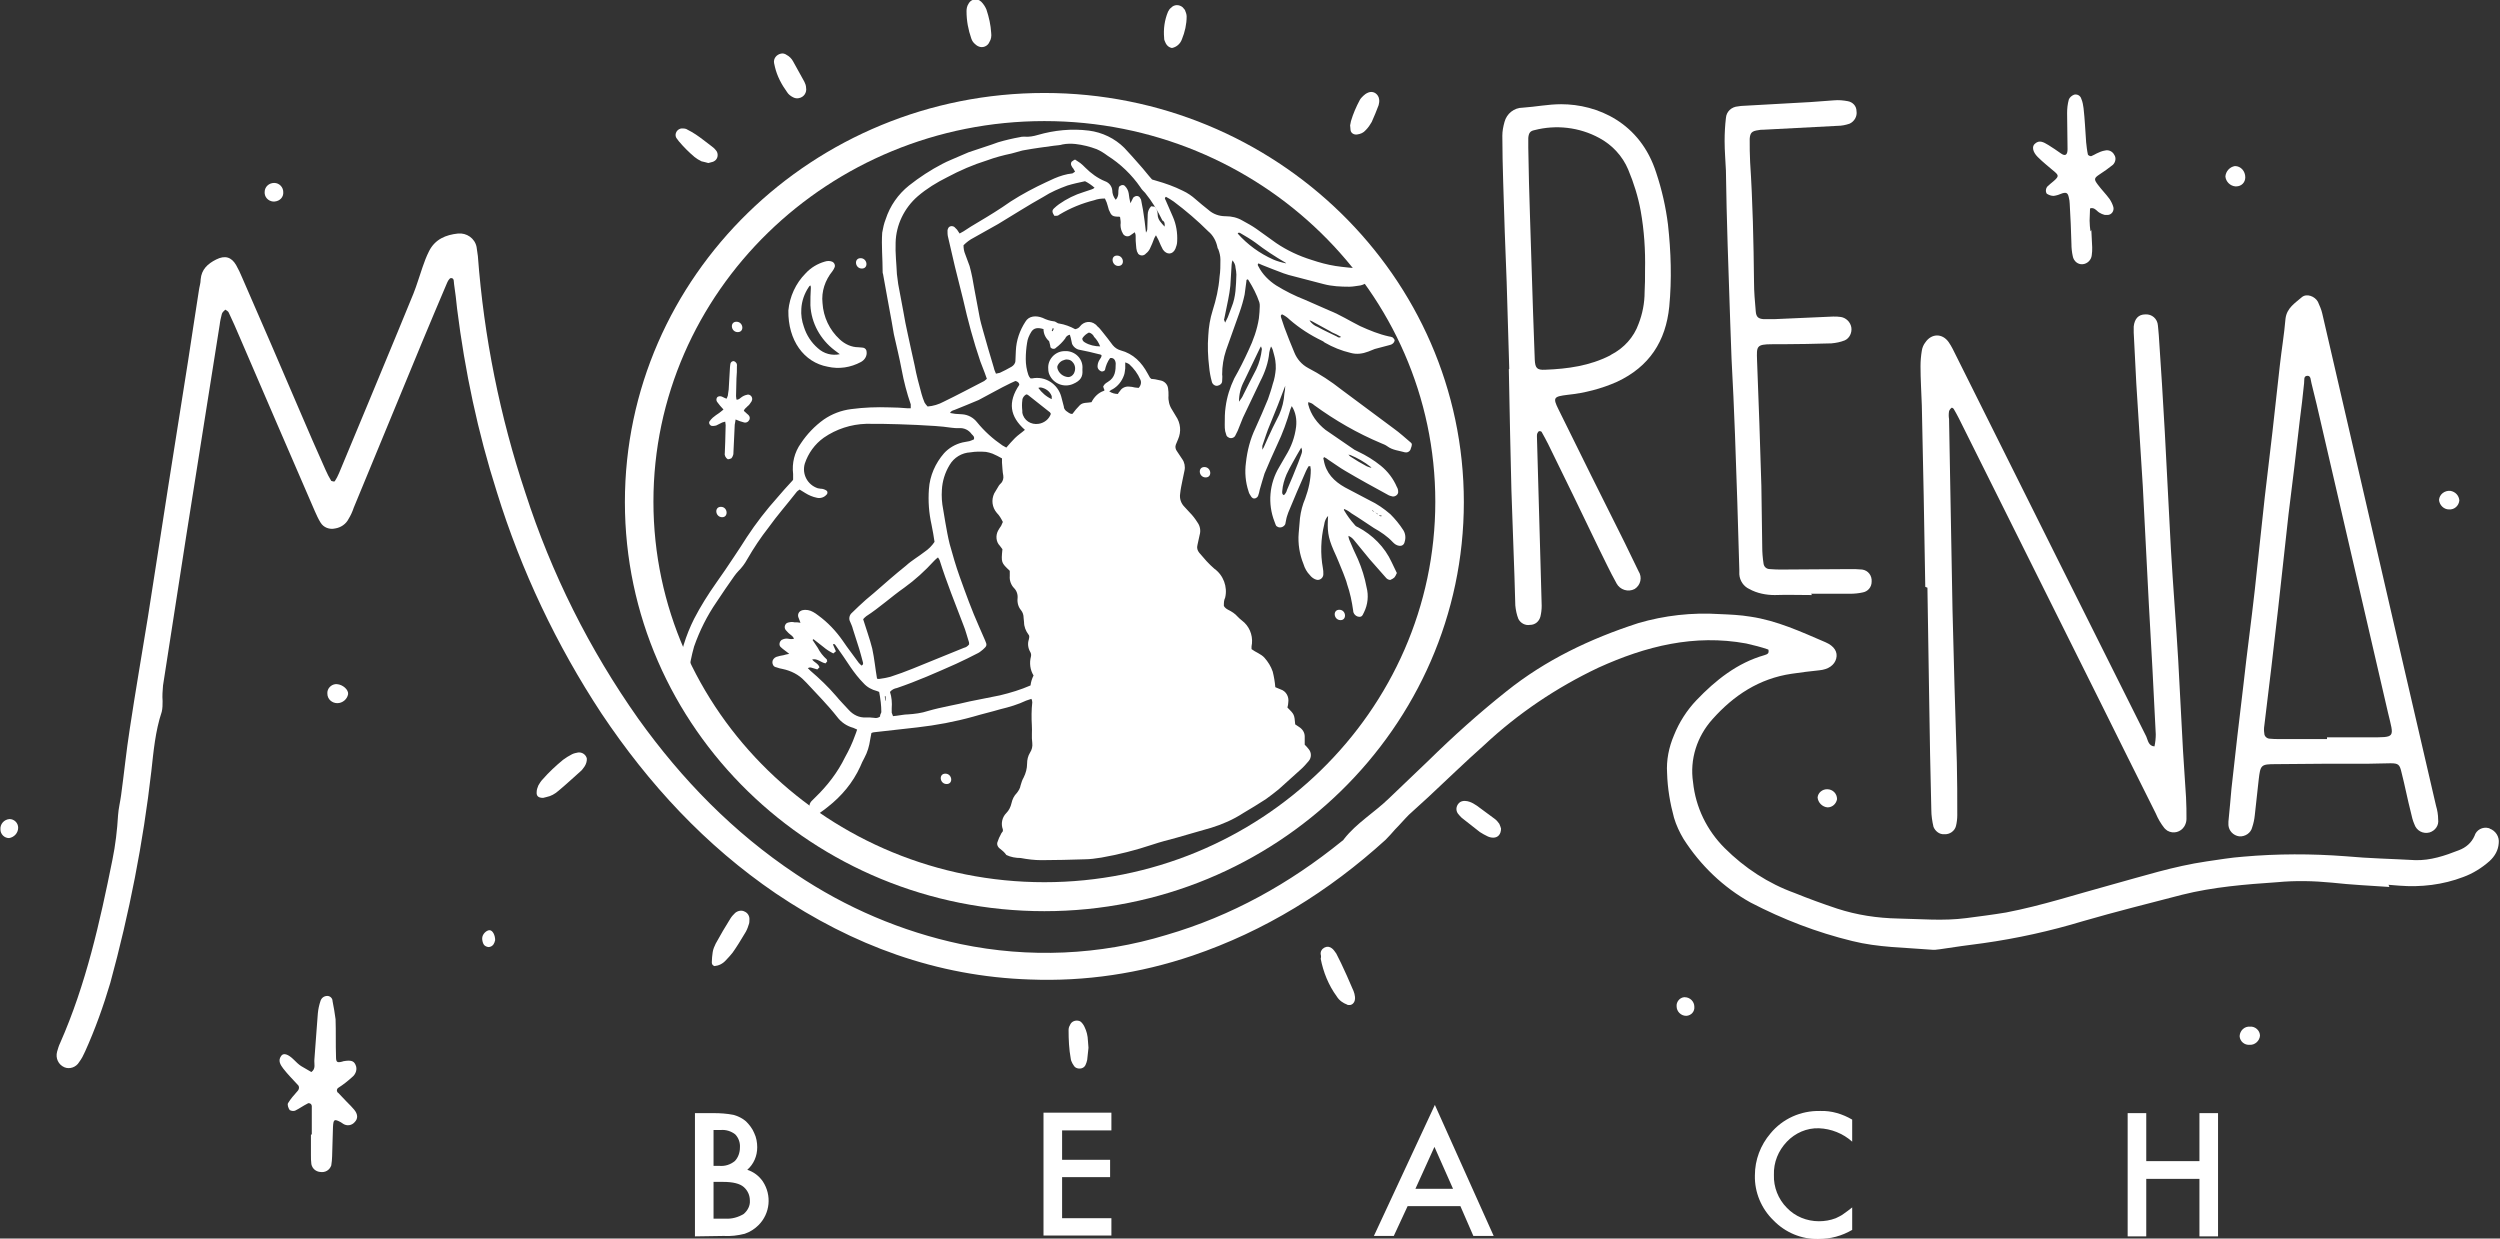 <?xml version="1.0" encoding="utf-8"?>
<!-- Generator: Adobe Illustrator 22.0.0, SVG Export Plug-In . SVG Version: 6.00 Build 0)  -->
<svg version="1.1" id="Layer_1" xmlns="http://www.w3.org/2000/svg" xmlns:xlink="http://www.w3.org/1999/xlink" x="0px" y="0px"
	 viewBox="0 0 578.1 286.4" style="enable-background:new 0 0 578.1 286.4;" xml:space="preserve">
<rect x="0" y="0" width="578.1" height="286.4" fill="#333333" stroke="none"/>
<style type="text/css">
	.st0{fill:#FFFFFF;}
</style>
<title>morena_full_logo</title>
<g>
	<path class="st0" d="M167,119.6c-1.6,0-1.9-2.4-0.3-2.4S168.5,119.6,167,119.6z"/>
	<path class="st0" d="M170.6,76.8c-1.6,0-1.9-2.4-0.3-2.4S172.2,76.8,170.6,76.8z"/>
	<path class="st0" d="M199.3,62.1c-1.6,0-1.9-2.4-0.3-2.4S200.9,62.1,199.3,62.1z"/>
	<path class="st0" d="M218.9,181.3c-1.6,0-1.9-2.4-0.3-2.4S220.5,181.3,218.9,181.3z"/>
	<path class="st0" d="M258.6,61.5c-1.5,0-1.9-2.4-0.3-2.4S260.2,61.5,258.6,61.5z"/>
	<path class="st0" d="M278.8,110.4c-1.6,0-1.9-2.4-0.3-2.4S280.4,110.4,278.8,110.4z"/>
	<path class="st0" d="M310,143.4c-1.6,0-1.9-2.4-0.3-2.4S311.5,143.4,310,143.4z"/>
	<path class="st0" d="M552.5,205.1c-4.4-0.3-8.8-0.5-13.3-1c-4.2-0.4-8.4-0.5-12.6-0.1c-7.4,0.5-14.8,1.1-22,2.9
		c-7.7,2-15.3,3.9-22.9,6.1c-7.6,2.3-15.3,4-23.1,5.1c-3.3,0.4-6.6,0.9-10,1.4c-0.7,0.1-1.4,0.2-2.1,0.1c-6.1-0.5-12.2-0.5-18.2-2
		c-8.2-2-16-5-23.5-8.9c-6.3-3.5-11.6-8.6-15.5-14.7c-0.9-1.5-1.7-3.2-2.2-4.9c-0.9-3.3-1.5-6.8-1.6-10.3c-0.2-3,0.4-6,1.6-8.8
		c1.2-3,3-5.8,5.2-8.1c4.4-4.6,9.4-8.6,15.7-10.4c0.3-0.1,0.7-0.2,0.9-0.5c0.1-0.3,0.1-0.6,0-0.8c-1.7-0.6-3.4-1-5.1-1.4
		c-12-2.2-23.2,0.6-34.2,5.6c-9.7,4.6-18.6,10.6-26.4,17.9c-4.4,3.9-8.6,8-12.9,12c-1.5,1.4-3,2.7-4.5,4.1c-1.1,1.1-2.1,2.3-3.2,3.4
		c-0.7,0.8-1.4,1.6-2.2,2.4c-13.1,11.9-27.9,21.1-44.7,26.8c-12.1,4.1-24.8,6-37.5,5.5c-21.6-0.7-41-7.9-58.8-19.9
		c-16.3-11.1-29.4-25.3-40.3-41.6c-10.4-15.8-18.6-33.1-24.2-51.2c-4.4-13.8-7.4-28-9.2-42.4c-0.2-1.9-0.4-3.8-0.7-5.7
		c-0.1-0.5,0.1-1.4-0.7-1.4c-0.4,0-0.8,0.8-1,1.3c-1.9,4.4-3.7,8.8-5.6,13.3c-5.3,12.8-10.6,25.7-15.9,38.5
		c-0.3,0.9-0.7,1.8-1.2,2.6c-0.6,1.2-1.8,2-3.1,2.2c-1.3,0.3-2.7-0.2-3.4-1.4c-0.5-0.8-0.9-1.7-1.3-2.6
		c-5.8-13.4-11.6-26.8-17.4-40.3c-0.8-1.9-1.6-3.7-2.5-5.6c-0.1-0.3-0.5-0.5-0.8-0.7c-0.3,0.3-0.7,0.6-0.8,1
		c-0.2,0.8-0.4,1.6-0.5,2.5c-2.6,16.2-5.1,32.4-7.7,48.6c-1.8,11.6-3.6,23.2-5.4,34.8c-0.1,1.2-0.2,2.4-0.1,3.6c0,0.8,0,1.7-0.2,2.5
		c-1.5,4.5-1.9,9.2-2.4,13.7c-1.9,16.6-5.1,32.9-9.5,49c-1.6,5.4-3.5,10.7-5.8,15.8c-0.4,0.9-0.8,1.7-1.4,2.5
		c-0.7,1.2-2.2,1.7-3.4,1.2c-1.4-0.6-2.1-2.1-1.7-3.6c0.2-0.7,0.4-1.4,0.7-2c6-13.6,9.2-28,12.1-42.4c0.7-3.4,1.1-6.9,1.3-10.3
		c0.1-1.5,0.5-3.1,0.7-4.6c0.7-5.1,1.2-10.2,2-15.3c1.3-8.6,2.8-17.3,4.2-25.9c1.6-10,3.1-20.1,4.7-30.2c1.5-9.7,3.1-19.4,4.6-29.1
		c0.8-5.5,1.7-10.9,2.5-16.3c0.1-0.8,0.4-1.6,0.4-2.5c0.2-2.3,1.6-3.6,3.6-4.6s3.5-0.6,4.6,1.3c0.5,0.9,1,1.9,1.4,2.9
		c4.5,10.3,9,20.7,13.4,31c1.9,4.5,3.9,9,5.9,13.5c0.4,0.9,0.8,1.7,1.3,2.5c0.3,0.1,0.6,0.2,0.8,0.1c0.4-0.6,0.7-1.2,1-1.9
		c4.5-10.8,9-21.6,13.5-32.5c1.2-3,2.5-6,3.7-9c0.8-2,1.4-4.1,2.1-6.1c0.4-1.2,0.9-2.5,1.5-3.7c1.4-2.8,3.9-3.8,6.7-4.1
		c2-0.2,3.9,1.1,4.3,3.1c0.1,0.7,0.2,1.4,0.3,2.1c1.4,18.7,5.1,37.1,11,54.8c6,18.6,14.8,36.2,26.1,52.2
		c10.1,14.1,22,26.3,36.4,35.9c11.6,7.8,24.5,13.3,38.1,16.2c15.8,3.3,32.2,2.6,47.6-2.1c15.1-4.4,28.5-11.9,40.6-21.7
		c0.2-0.1,0.4-0.3,0.5-0.5c2.9-3.7,7-6.1,10.4-9.4c3-2.9,6.1-5.8,9.1-8.7c5.7-5.6,11.7-11,18-16c9.1-7.3,19.4-12.2,30.5-15.8
		c6.1-1.8,12.5-2.5,18.8-2.1c2.4,0.1,4.8,0.2,7.2,0.6c6.1,0.9,11.7,3.5,17.3,5.9c2.1,0.9,2.9,2.3,2.5,3.8s-1.8,2.5-3.9,2.7
		s-4.3,0.5-6.4,0.8c-7.5,1.1-13.4,5-18.3,10.5c-3.6,4-5.3,9.3-4.5,14.6c0.6,5.8,3.2,11.1,7.3,15.2c4.6,4.6,10.1,8.2,16.2,10.4
		c3.2,1.3,6.5,2.5,9.8,3.6c4.6,1.5,9.3,2.2,14.1,2.3c5.3,0.1,10.5,0.6,15.8-0.1c3.1-0.4,6.2-0.8,9.2-1.3c8.3-1.6,16.2-4.2,24.3-6.4
		c7.3-2,14.5-4.3,22-5.4c2.8-0.4,5.7-0.9,8.5-1.1c7.9-0.7,15.8-0.7,23.7-0.1c5.4,0.5,10.8,0.6,16.1,0.9c3.5,0.1,6.8-1,10.1-2.3
		c1.6-0.6,2.9-1.7,3.6-3.3c0.4-1.4,1.9-2.2,3.3-1.8c0.1,0,0.1,0,0.2,0.1c1.4,0.5,2.3,1.9,2.1,3.4c-0.1,1.6-0.9,3-2.1,4.1
		c-1.8,1.6-3.9,2.9-6.1,3.7c-4.7,1.8-9.8,2.4-14.8,2l-2.5-0.2C552.5,204.9,552.5,205,552.5,205.1z"/>
	<path class="st0" d="M445.2,135.7c-0.2-14-0.5-28-0.8-42c-0.1-3-0.3-6-0.3-9c0-1.2,0.1-2.4,0.3-3.6c0.1-0.7,0.4-1.4,0.8-1.9
		c1.4-2.1,3.9-2.2,5.4-0.1c0.7,1,1.2,2.1,1.7,3.1c7.9,15.8,15.7,31.5,23.6,47.3c6.8,13.6,13.6,27.2,20.4,40.8
		c0.4,0.9,0.5,2.2,1.9,2.3c0.2-0.9,0.3-1.9,0.3-2.8c-0.5-10-1-20.1-1.6-30.1c-0.5-9.1-0.9-18.2-1.4-27.3c-0.5-7.9-1-15.8-1.5-23.7
		c-0.2-4-0.4-7.9-0.6-11.8c0-0.5,0-1,0-1.4c0.2-1.8,1.1-2.8,2.7-2.8c1.5-0.1,2.8,1,2.9,2.6c0,0,0,0,0,0c0.1,0.7,0.1,1.4,0.2,2.2
		c0.5,7.5,1,15.1,1.4,22.6c0.5,9,0.9,17.9,1.4,26.9c0.5,8.6,1.2,17.2,1.7,25.8c0.4,6.9,0.7,13.9,1.1,20.8c0.2,3.6,0.5,7.2,0.7,10.8
		c0.1,1.7,0.1,3.4,0.1,5c0,0.6-0.2,1.2-0.5,1.7c-0.8,1.3-2.5,1.8-3.9,1c-0.3-0.2-0.5-0.4-0.7-0.6c-0.8-1-1.5-2.2-2-3.4
		c-4.3-8.6-8.6-17.2-12.8-25.7l-32.7-65.6c-0.4-0.8-0.8-1.5-1.2-2.2c-0.1-0.2-0.5-0.4-0.5-0.3c-0.3,0.2-0.5,0.5-0.6,0.8
		c-0.1,0.6-0.1,1.2,0,1.8c0.3,14.7,0.5,29.5,0.8,44.2c0.3,11.7,0.6,23.5,1,35.2c0.1,4.1,0.1,8.1,0.1,12.2c0,0.8-0.1,1.7-0.3,2.5
		c-0.3,1.2-1.5,2-2.7,1.9c-1.1,0.1-2.1-0.7-2.5-1.7c-0.3-1.3-0.5-2.6-0.5-3.9c-0.2-8.6-0.4-17.3-0.5-25.9c-0.1-8.5-0.3-17-0.4-25.5
		L445.2,135.7z"/>
	<path class="st0" d="M515.3,190c0.3-3,0.5-5.3,0.7-7.6c0.9-8.1,1.8-16.2,2.8-24.3c0.8-7.3,1.8-14.5,2.6-21.7s1.5-14.3,2.3-21.4
		c0.6-5.1,1.2-10.2,1.8-15.3s1.1-10.2,1.7-15.3c0.4-3.6,1-7.1,1.3-10.7c0.3-2.5,2.2-3.6,3.8-5c1.1-0.9,3-0.2,3.7,1.1
		c0.4,0.9,0.8,1.8,1,2.7c6.3,27.4,12.7,54.8,19,82.3c2.4,10.5,4.9,21,7.3,31.5c0.3,1,0.5,2.1,0.5,3.2c0.2,1.4-0.7,2.6-2,3
		c-1.5,0.4-3-0.4-3.5-1.9c-0.4-0.9-0.6-1.8-0.8-2.7c-0.8-3.1-1.4-6.3-2.2-9.4c-0.4-1.7-0.7-2-2.5-2s-3.3,0.1-5,0.1
		c-7.2,0-14.4,0-21.6,0.1c-3.4,0-3.5,0.2-3.9,3.6c-0.3,2.7-0.6,5.5-0.9,8.2c-0.1,1-0.3,1.9-0.6,2.8c-0.3,1.3-1.6,2.2-3,2.1
		c-1.4-0.2-2.4-1.3-2.5-2.6C515.3,190.1,515.3,189.7,515.3,190z M538.1,170.7v-0.2c3.2,0,6.5,0,9.7,0c6.3,0,5.8,0.2,4.4-5.7
		c-5.5-23.8-11-47.6-16.5-71.3c-0.4-1.6-0.8-3.3-1.2-4.9c-0.2-0.7-0.1-1.7-0.9-1.7c-1,0-0.7,1-0.8,1.7c-0.3,2.8-0.6,5.7-1,8.6
		c-0.8,7.2-1.7,14.5-2.6,21.7c-0.8,7.2-1.6,14.5-2.4,21.8c-1,9-2.1,18.1-3.2,27.1c-0.1,0.6-0.1,1.2,0,1.8c0,0.6,0.5,1.1,1.1,1.2
		c0.8,0.1,1.7,0.1,2.5,0.1H538.1z"/>
	<path class="st0" d="M349,85.3c-0.2-6.7-0.4-13.4-0.6-20.1c-0.3-7.7-0.6-15.3-0.8-23c-0.1-3.6-0.2-7.2-0.2-10.8
		c0-1.1,0.2-2.1,0.5-3.2c0.5-1.9,2.2-3.3,4.2-3.3c3-0.2,5.9-0.8,8.9-0.8c8.3,0,18.3,4.2,22,15.9c1.3,3.9,2.2,7.9,2.7,11.9
		c0.7,6.3,0.9,12.7,0.3,19c-0.8,8-4.6,13.9-12.1,17.4c-3.6,1.6-7.5,2.6-11.4,3c-3.2,0.4-3.5,0.6-2.1,3.4c5,10.2,10.1,20.4,15.2,30.6
		c1.1,2.3,2.2,4.5,3.3,6.8c0.9,1.4,0.5,3.2-0.9,4.1c-1.5,0.8-3.4,0.2-4.2-1.3c0-0.1-0.1-0.1-0.1-0.2c-1.4-2.5-2.6-5.1-3.9-7.7
		c-3.9-8.1-7.8-16.2-11.8-24.3c-0.5-1-1-1.9-1.5-2.8c-0.1-0.2-0.4-0.2-0.6-0.2c-0.2,0.1-0.3,0.3-0.4,0.5c-0.1,0.2-0.1,0.5-0.1,0.7
		c0.3,9.5,0.5,18.9,0.8,28.4c0.1,3.6,0.2,7.2,0.3,10.8c0,0.8-0.1,1.7-0.3,2.5c-0.3,1.1-1.2,1.9-2.4,1.9c-1.1,0.2-2.2-0.4-2.7-1.4
		c-0.4-1-0.6-2.1-0.7-3.1c-0.1-2.3-0.1-4.6-0.2-6.8c-0.2-6.6-0.5-13.2-0.7-19.8c-0.1-4.3-0.2-8.6-0.3-12.9c-0.1-5-0.2-10.1-0.3-15.1
		L349,85.3z M380.4,62.4c0.1-4.5-0.2-9.1-1-13.6c-0.6-3.3-1.6-6.5-2.9-9.6c-1.3-3.1-3.7-5.7-6.7-7.3c-4.6-2.5-10-3.1-15-1.8
		c-1,0.2-1.3,0.7-1.4,1.8c0,0.7,0,1.4,0,2.2c0.1,5.4,0.2,10.8,0.4,16.1c0.2,7.3,0.5,14.6,0.7,21.9c0.1,3.7,0.3,7.4,0.4,11.1
		c0.1,1.9,0.5,2.4,2.4,2.3c5.2-0.2,10.3-0.9,15-3.3c0.1-0.1,0.2-0.1,0.3-0.2c2.9-1.5,5.2-4,6.3-7.1c0.9-2.3,1.4-4.8,1.4-7.4
		C380.4,66,380.4,64.2,380.4,62.4L380.4,62.4z"/>
	<path class="st0" d="M419,137.6c-2.9,0-5.8-0.1-8.6,0c-2,0-4.1-0.4-5.9-1.4c-1.3-0.6-2.2-1.9-2.3-3.4c0-0.4,0-0.7,0-1.1
		c-0.3-10.4-0.6-20.8-1-31.2c-0.2-5.9-0.5-11.7-0.8-17.6c-0.1-2.8-0.2-5.5-0.3-8.3c-0.2-6-0.4-12-0.6-18c-0.2-5.8-0.3-11.5-0.4-17.2
		c-0.1-2.3-0.3-4.5-0.3-6.8c0-1.8,0.1-3.6,0.3-5.3c0.1-1.5,1.3-2.6,2.8-2.7c0.2,0,0.5-0.1,0.7-0.1l16.1-0.9c1.8-0.1,3.6-0.3,5.4-0.4
		c1.1-0.1,2.1,0,3.2,0.2c1.1,0.2,2,1.1,2,2.3c0.2,1.2-0.5,2.4-1.6,2.9c-0.9,0.3-1.8,0.5-2.8,0.5c-5.7,0.3-11.5,0.6-17.2,0.9
		c-0.4,0-0.7,0-1.1,0.1c-1.5,0.2-1.9,0.6-2,2c0,1.8,0,3.6,0.1,5.4c0.6,9.2,0.8,18.4,0.9,27.7c0,2.3,0.2,4.5,0.4,6.8
		c0.1,1.3,0.6,1.7,1.8,1.8c0.8,0,1.7,0,2.5,0l13.6-0.6c0.6,0,1.2,0,1.8,0.1c1.2,0.2,2.2,1.2,2.4,2.4c0.2,1.2-0.4,2.5-1.5,3
		c-1,0.4-2,0.6-3.1,0.7c-3.8,0.1-7.7,0.2-11.5,0.2c-0.7,0-1.4,0-2.2,0c-3.7,0-3.6,0.5-3.5,3.7c0.4,9.7,0.7,19.4,1,29.1
		c0.1,4.7,0.1,9.3,0.2,14c0,1.3,0.1,2.6,0.3,3.9c0.1,0.8,0.7,1.3,1.5,1.3c1,0.1,1.9,0.1,2.9,0.1c5.1,0,10.3-0.1,15.5-0.1
		c1,0,1.9,0,2.9,0.1c1.4,0.2,2.3,1.4,2.2,2.8c0,1.3-0.9,2.3-2.1,2.5c-0.9,0.2-1.9,0.3-2.9,0.3c-3,0-6,0-9,0L419,137.6z"/>
	<path class="st0" d="M72.1,262.3c0-2.1,0-4.3,0-6.5c0-0.4-0.3-0.7-0.7-0.7c-0.1,0-0.2,0-0.3,0.1c-1,0.5-1.8,1.1-2.8,1.6
		c-0.4,0.2-0.9,0.1-1.3-0.1c-0.3-0.4-0.6-1.2-0.4-1.6c0.6-1,1.4-1.9,2.2-2.8c0.4-0.4,0.5-1.1,0-1.5c0,0,0,0,0,0
		c-1.1-1.2-2.3-2.4-3.3-3.7c-0.6-0.8-1.3-1.8-0.5-2.9c0.5-0.8,1.6-0.5,3,0.9c0.5,0.5,1,1,1.6,1.4c0.8,0.5,1.6,0.9,2.4,1.4
		c1.1-0.8,0.6-1.9,0.7-2.9c0.3-3.6,0.5-7.2,0.8-10.7c0.1-1,0.3-1.9,0.6-2.8c0.2-0.7,0.8-1.2,1.6-1.2c0.6,0,1.2,0.5,1.2,1.2
		c0.3,1.4,0.5,2.8,0.7,4.2c0.1,2.9,0,5.8,0.1,8.6c0,1.3,0.2,1.5,1.4,1.2c0.1,0,0.2-0.1,0.3-0.1c1.7-0.3,2.4-0.1,2.8,0.8
		c0.5,1,0.1,2.2-0.8,2.9c-1,0.9-2,1.7-3.1,2.4c-0.4,0.2-0.5,0.7-0.3,1c0,0.1,0.1,0.1,0.2,0.2c0.7,0.7,1.3,1.4,2,2.1s1.2,1.2,1.7,1.8
		c0.9,1.1,0.9,2.1,0.1,2.9c-0.7,0.8-1.8,0.9-2.6,0.4c-0.2-0.1-0.4-0.3-0.6-0.4c-1.5-0.8-1.7-0.7-1.8,1.1c-0.1,2.3-0.1,4.5-0.2,6.8
		c0,0.7-0.1,1.4-0.2,2.1c-0.4,1.1-1.4,1.7-2.6,1.5c-1-0.1-1.8-0.8-2-1.8c-0.1-0.7-0.1-1.4-0.1-2.1c0-1.5,0-3.1,0-4.7L72.1,262.3z"/>
	<path class="st0" d="M483.6,53.2c0.1,1.3,0.1,2.6,0.2,4c0,0.6,0,1.2-0.1,1.8c-0.1,1.1-1,2-2.1,2.1c-1.1,0.1-2.1-0.7-2.3-1.9
		c-0.2-0.9-0.3-1.9-0.3-2.8c-0.1-3.1-0.2-6.2-0.4-9.3c0-0.5-0.1-1-0.2-1.4c-0.2-1-0.5-1.3-1.5-1c-0.7,0.3-1.3,0.5-2,0.6
		c-0.6,0-1.1-0.2-1.6-0.5c-0.4-0.6-0.2-1.5,0.4-1.9c0.5-0.5,1.1-0.9,1.6-1.4c0.7-0.7,0.7-1-0.1-1.7c-1.4-1.2-2.8-2.3-4-3.5
		s-1.4-2.5-0.6-3.1c1-0.9,2-0.3,3,0.3s2,1.3,3,2s1.5,0.3,1.5-1c0-2.8-0.1-5.5-0.1-8.3c0-1.1,0.1-2.1,0.4-3.2
		c0.2-0.5,0.7-0.9,1.2-1.1c0.7-0.2,1.5,0.2,1.7,1c0,0,0,0,0,0c0.3,0.7,0.4,1.4,0.5,2.1c0.3,2.6,0.4,5.2,0.6,7.9
		c0.1,0.9,0.2,1.9,0.4,2.8c0,0.2,0.6,0.5,0.8,0.4c0.4-0.2,0.9-0.4,1.2-0.6c0.6-0.3,1.3-0.6,2-0.7c0.8-0.2,1.7,0.2,2.1,1
		c0.5,0.7,0.3,1.7-0.3,2.3c-1,0.8-2.1,1.6-3.2,2.3c-1.2,0.8-1.2,1.1-0.3,2.3s1.9,2.2,2.7,3.3c0.4,0.6,0.7,1.2,0.9,1.9
		c0.2,0.9-0.4,1.7-1.2,1.8c-0.3,0-0.5,0-0.8,0c-0.3-0.1-0.7-0.2-1-0.4c-0.8-0.3-1.3-1.5-2.4-1.1c0,1-0.1,1.9-0.1,2.8
		s0.1,1.7,0.2,2.5L483.6,53.2z"/>
	<path class="st0" d="M78,162.6c-1.2,0-2.3-0.9-2.3-2.2c-0.1-1.1,0.8-2.1,1.9-2.2c0.1,0,0.2,0,0.3,0c1.4,0.1,2.7,1.3,2.6,2.3
		C80.3,161.7,79.2,162.6,78,162.6z"/>
	<path class="st0" d="M519.2,41c0,1.2-0.9,2.1-2.1,2.1c-0.1,0-0.1,0-0.2,0c-1.2-0.1-2.2-1.1-2.3-2.3c0.1-1.2,1-2.2,2.2-2.4
		C518.2,38.4,519.2,39.6,519.2,41z"/>
	<path class="st0" d="M568.7,115.7c-0.1,1.2-1.1,2.2-2.4,2.1c-1.2,0-2.2-1-2.3-2.2c0.1-1.3,1.3-2.2,2.6-2.1
		C567.8,113.7,568.6,114.6,568.7,115.7z"/>
	<path class="st0" d="M522.6,239.5c-0.1,1.2-1.2,2.2-2.4,2.1c-1.2,0.1-2.2-0.8-2.3-1.9c0-0.1,0-0.2,0-0.2c0.1-1.2,1.1-2.2,2.4-2.1
		C521.5,237.3,522.6,238.3,522.6,239.5C522.6,239.5,522.6,239.5,522.6,239.5z"/>
	<path class="st0" d="M422.5,182.5c1.3,0,2.3,1,2.3,2.3c-0.2,1.1-1.1,1.9-2.2,1.9c-1.2-0.1-2.2-1.1-2.3-2.3
		C420.4,183.3,421.4,182.5,422.5,182.5z"/>
	<path class="st0" d="M2.2,189.4c1.1,0,2,0.9,2,2c0,1.2-0.9,2.2-2.1,2.4c-1.1,0-2-0.9-2-2C0,190.6,0.9,189.5,2.2,189.4
		C2.2,189.4,2.2,189.4,2.2,189.4z"/>
	<path class="st0" d="M389.9,234.9c-1.2,0-2.2-1-2.2-2.2c0,0,0,0,0,0c-0.1-1,0.7-2,1.7-2.1c0.1,0,0.1,0,0.2,0c1.2,0,2.2,1,2.2,2.2
		c0,0,0,0,0,0c0.1,1.1-0.7,2-1.8,2.1C390,234.9,390,234.9,389.9,234.9z"/>
	<path class="st0" d="M63.5,46.6c-1.1,0.1-2.2-0.7-2.3-1.9c0-0.1,0-0.2,0-0.3c0-1.2,1-2.1,2.2-2.1c1.2,0,2.1,1,2.1,2.1
		C65.6,45.6,64.7,46.5,63.5,46.6C63.6,46.6,63.6,46.6,63.5,46.6z"/>
	<path class="st0" d="M114.5,217.4c-0.1,0.4-0.2,0.7-0.4,1c-0.3,0.4-0.7,0.6-1.2,0.6c-0.5-0.1-0.9-0.3-1.1-0.7
		c-0.2-0.4-0.3-0.9-0.3-1.3c0-1,1-1.9,1.7-1.9S114.5,216.2,114.5,217.4z"/>
	<path class="st0" d="M160.7,285.9v-28.5h4.3c1.5,0,3.1,0.1,4.6,0.4c1.1,0.3,2.1,0.8,2.9,1.5c0.8,0.8,1.5,1.7,1.9,2.7
		c0.5,1,0.7,2.2,0.7,3.3c0,2-0.8,3.9-2.3,5.2c1.5,0.5,2.7,1.4,3.6,2.7c2.1,3.2,1.7,7.4-1,10.1c-0.9,0.9-2,1.6-3.2,2
		c-1.6,0.4-3.2,0.6-4.9,0.5L160.7,285.9z M165,269.6h1.4c1.3,0.1,2.5-0.3,3.5-1.1c0.8-0.8,1.2-2,1.2-3.1c0.1-1.1-0.3-2.3-1.1-3.1
		c-0.9-0.7-2.1-1.1-3.3-1H165L165,269.6z M165,281.8h2.7c1.5,0.1,3-0.3,4.3-1.1c0.9-0.8,1.5-1.9,1.4-3.1c0-1.2-0.5-2.3-1.4-3.1
		c-0.9-0.8-2.5-1.2-4.8-1.2H165L165,281.8z"/>
	<path class="st0" d="M257,261.4h-11.4v6.8h11.1v4h-11.1v9.5H257v4h-15.7v-28.4H257V261.4z"/>
	<path class="st0" d="M337.7,278.9h-12.2l-3.2,6.9h-4.6l14.1-30.3l13.6,30.3h-4.7L337.7,278.9z M336,274.9l-4.3-9.7l-4.4,9.7
		L336,274.9z"/>
	<path class="st0" d="M428.3,258.9v5.1c-2.1-1.9-4.9-3-7.7-3.1c-2.8-0.1-5.5,1.1-7.4,3.1c-2,2.1-3.1,4.8-3,7.7c-0.1,2.8,1,5.6,3,7.6
		c1.9,2,4.6,3.1,7.4,3.1c1.3,0,2.6-0.2,3.9-0.7c0.6-0.3,1.3-0.6,1.8-1c0.7-0.5,1.4-1,2-1.5v5.2c-2.4,1.4-5,2.1-7.8,2.1
		c-3.9,0.1-7.7-1.5-10.4-4.3c-2.8-2.7-4.4-6.5-4.3-10.4c0-3.6,1.3-7,3.6-9.7c2.8-3.4,7-5.3,11.5-5.2
		C423.5,256.8,426.1,257.6,428.3,258.9z"/>
	<path class="st0" d="M496.3,268.5h12.3v-11.1h4.3v28.5h-4.3v-13.3h-12.3v13.3H492v-28.5h4.3L496.3,268.5z"/>
	<path class="st0" d="M326.3,102.4c-1.3-1.1-2.6-2.3-4-3.3c-4-3-8.1-6-12.1-9c-2.4-1.9-5-3.6-7.7-5c-1.5-0.8-2.6-2.1-3.2-3.6
		c-0.8-1.9-1.6-3.9-2.3-5.8c-0.3-0.8-0.5-1.6-0.8-2.4c0,0,0-0.1,0-0.1c-0.1-0.2,0.1-0.5,0.3-0.5c0.6,0.3,1.2,0.7,1.7,1.2
		c2.3,2,4.8,3.6,7.5,4.9c0.2,0.1,0.4,0.2,0.6,0.4c1.9,1.1,3.9,1.9,6,2.4c1.4,0.4,2.8,0.2,4.1-0.3c0.5-0.2,1-0.4,1.5-0.6
		c1.1-0.3,2.2-0.6,3.4-0.9c0.6-0.1,1.1-0.5,1.2-1.1c0-0.1-0.1-0.3-0.2-0.4c-0.1-0.1-0.2-0.2-0.3-0.3c-0.3-0.1-0.6-0.2-0.8-0.2
		c-2.3-0.5-4.5-1.4-6.7-2.4c-2.4-1.2-4.6-2.6-7.1-3.6c-1.9-0.8-3.8-1.7-5.7-2.5c-2.3-0.9-4.5-2-6.6-3.3c-1.7-1.1-3.2-2.6-4.1-4.4
		c-0.1-0.2-0.3-0.4,0-0.7c0.3,0.1,0.6,0.3,0.9,0.4c1.6,0.6,3.2,1.3,4.9,1.9c0.8,0.3,1.6,0.5,2.4,0.7c2.3,0.6,4.6,1.2,6.9,1.8
		c1.9,0.5,3.9,0.6,5.9,0.6c0.9,0,1.7-0.2,2.6-0.3c1.3-0.3,2.4-1.2,3-2.4c0.3-0.4,0.3-0.9-0.1-1.2c-0.8-0.2-1.7-0.3-2.5-0.3
		c-2.1-0.1-4.2-0.3-6.2-0.6c-1.9-0.3-3.7-0.8-5.5-1.4c-2.9-0.9-5.7-2.2-8.2-3.9c-1.5-1.1-3.1-2.2-4.6-3.3c-1-0.7-2.1-1.3-3.2-1.9
		c-1.2-0.7-2.5-1-3.9-1c-1.5,0-2.9-0.5-4-1.5c-1-0.8-2-1.6-2.9-2.4c-0.9-0.8-1.9-1.5-3-2c-2-1-4-1.7-6.1-2.3c-0.4-0.1-0.7-0.2-1-0.3
		c-1-1.1-1.8-2.2-2.8-3.3c-1.2-1.4-2.4-2.7-3.6-4c-2.2-2.2-5.1-3.6-8.2-4c-4-0.5-8-0.1-11.8,1c-1,0.3-2.1,0.5-3.1,0.4
		c-0.3,0-0.7,0-1,0.1c-1.7,0.3-3.4,0.7-5.1,1.2c-0.5,0.2-0.9,0.3-1.4,0.5c-1.8,0.6-3.6,1.2-5.4,1.8c-0.7,0.3-1.4,0.6-2.1,0.9
		c-1.3,0.6-2.7,1.1-4,1.8c-2.7,1.4-5.3,3.1-7.7,5c-2.5,2-4.4,4.7-5.4,7.8c-0.4,1-0.6,2-0.8,3.1c-0.2,3,0.1,6,0.1,9
		c0,0.2,0,0.4,0.1,0.6c0.7,3.7,1.3,7.4,2,11c0.2,1,0.3,1.9,0.5,2.9c0.6,2.7,1.3,5.5,1.8,8.2c0.5,2.7,1.2,5.4,2.1,8
		c0,0.3,0,0.6,0,0.9h-0.8c-1.3-0.1-2.7-0.2-4.1-0.2c-3-0.1-5.9,0-8.9,0.4c-2.3,0.3-4.4,1.1-6.3,2.4c-2.1,1.5-3.9,3.4-5.3,5.5
		c-1.5,2.1-2.1,4.6-1.8,7.1c0,0.4,0,0.9,0,1.3c-0.1,0.2-0.2,0.3-0.4,0.5c-1.1,1.2-2.2,2.4-3.2,3.6c-2.6,2.9-5,6-7.1,9.2
		c-1,1.6-2,3.1-3,4.6c-1.3,2-2.7,4-4.1,6c-1.9,2.7-3.6,5.4-5.1,8.3c-1.9,3.8-3.2,7.9-3.7,12.2c-0.1,0.6-0.2,1.3-0.2,1.9
		c0,0.4,0.1,0.9,0.3,1.3c0,0,0,0,0,0.1c0.2,0.4,0.8,0.6,1.2,0.3c0.4-0.2,0.7-0.5,0.8-1c0.1-0.7,0.2-1.3,0.3-2
		c0.3-2.2,0.7-4.3,1.3-6.4c1.3-3.7,3-7.1,5.2-10.3c1.3-2,2.7-4,4.1-6c0.3-0.4,0.6-0.8,0.9-1.1c0.8-0.8,1.5-1.7,2.1-2.8
		c1.5-2.6,3.1-5,4.9-7.3c2-2.8,4.3-5.4,6.4-8.1c0.2-0.3,0.5-0.5,0.8-0.7l1.3,0.8c0.8,0.5,1.7,0.9,2.7,1.1c0.8,0.2,1.7-0.1,2.2-0.7
		c0.3-0.2,0.3-0.7,0.1-0.9c-0.4-0.3-0.9-0.5-1.5-0.5c-0.2,0-0.4-0.1-0.6-0.1c-2.4-0.8-3.7-3.3-3-5.7c0.8-2.4,2.3-4.5,4.4-6
		c2.9-2,6.3-3.1,9.8-3.2c2.6,0,5,0,7.6,0.1c2.8,0.1,5.5,0.2,8.3,0.4c1.3,0.1,2.5,0.2,3.8,0.4c0.6,0.1,1.2,0.1,1.7,0.1
		c1.2-0.1,2.3,0.4,3,1.4c0.3,0.3,0.7,0.6,0.5,1.2c-0.3,0.1-0.6,0.3-1,0.4c-0.6,0.1-1,0.2-1.6,0.3c-1.7,0.4-3.2,1.3-4.3,2.5
		c-2,2.3-3.3,5.2-3.5,8.3c-0.2,2.8,0,5.5,0.6,8.2c0.3,1.4,0.5,2.7,0.7,4c-0.6,0.9-1.4,1.7-2.3,2.3c-1.4,1.1-3,2-4.3,3.2
		c-2.5,2-5,4.2-7.4,6.3c-0.6,0.5-1.3,1.1-1.9,1.6c-1.1,1-2.2,2-3.2,3c-0.6,0.5-0.8,1.4-0.4,2.1c0.2,0.5,0.5,1.1,0.6,1.6
		c0.5,1.6,1,3.1,1.5,4.7c0.3,0.9,0.5,1.9,0.8,2.9c0.1,0.3,0.2,0.7-0.3,0.9c-0.2-0.2-0.4-0.4-0.6-0.6c-1.2-1.7-2.5-3.3-3.7-5.1
		c-1.6-2.3-3.5-4.3-5.7-5.9c-0.4-0.3-0.8-0.6-1.2-0.8c-0.7-0.4-1.6-0.6-2.4-0.4c-0.1,0-0.2,0-0.3,0.1c-0.6,0.2-0.9,0.9-0.7,1.5
		c0.2,0.4,0.3,0.9,0.5,1.3c-0.5-0.1-0.9-0.1-1.4-0.1c-0.4-0.1-0.8-0.1-1.2,0c-0.2,0-0.4,0.1-0.6,0.2c-0.5,0.4-0.6,1.1-0.2,1.6
		c0.3,0.3,0.6,0.7,0.9,0.9c0.4,0.3,0.8,0.6,1,1.1c-0.4,0.1-0.9,0.1-1.3,0c-0.5-0.1-1,0-1.4,0.2c-0.1,0-0.2,0.1-0.3,0.2
		c-0.4,0.4-0.5,1.1-0.1,1.5c0.3,0.3,0.7,0.6,1.1,0.9c0.3,0.2,0.5,0.4,0.9,0.7c-0.6,0.1-1,0.2-1.3,0.3c-0.6,0.1-1.1,0.2-1.7,0.4
		c-0.5,0.2-0.9,0.7-0.9,1.2c0,0.6,0.3,1.1,0.9,1.2c0.5,0.2,1,0.3,1.5,0.4c1.9,0.4,3.7,1.3,5,2.7c0.2,0.2,0.3,0.3,0.5,0.5
		c2.4,2.6,4.9,5.1,7.1,7.9c0.9,1.2,2.2,2.1,3.7,2.5c0.3,0.1,0.6,0.3,0.9,0.4c-0.2,0.5-0.3,1-0.5,1.4c-0.6,1.7-1.4,3.4-2.3,5
		c-1.7,3.5-4.1,6.6-6.9,9.3c-0.3,0.3-0.6,0.6-0.9,0.9c-0.6,0.7-0.6,1.7,0,2.4c0,0,0,0,0,0c0.6,0.6,1.6,0.7,2.2,0.1
		c0.6-0.4,1.1-0.8,1.6-1.2c3.2-2.5,5.8-5.6,7.5-9.3c0.3-0.7,0.6-1.4,1-2.1c0.7-1.3,1.1-2.7,1.3-4.1c0.1-0.6,0.2-1,0.3-1.6
		c0.2-0.1,0.5-0.2,0.8-0.2l9.8-1.1c4.4-0.5,8.7-1.3,13-2.5c2-0.6,4.2-1.1,6.2-1.7c2.1-0.5,4.1-1.1,6-2c0.4-0.1,0.8-0.3,1.2-0.4
		c0.1,0.2,0.2,0.5,0.2,0.8c-0.2,1.8-0.2,3.6-0.1,5.3c0.1,1.3-0.1,2.7,0.1,4.1c0.1,0.8-0.1,1.6-0.5,2.2c-0.5,0.8-0.7,1.7-0.7,2.6
		c0,1.1-0.3,2.2-0.8,3.2c-0.3,0.5-0.5,1.1-0.7,1.8c-0.1,0.7-0.5,1.3-0.9,1.8c-0.6,0.6-1,1.4-1.2,2.3c-0.2,0.9-0.6,1.7-1.2,2.3
		c-1,1-1.3,2.5-0.8,3.8c0,0.1,0,0.2,0,0.4c-0.2,0.3-0.4,0.5-0.5,0.8c-0.3,0.5-0.5,1-0.7,1.6c-0.3,0.6,0,1.3,0.6,1.7
		c0.5,0.4,1,0.8,1.4,1.4c1,0.5,2.2,0.7,3.3,0.7c1.6,0.3,3.2,0.5,4.8,0.5c3.3,0,6.7-0.1,10-0.2c1.3,0,2.6-0.2,3.9-0.4
		c4-0.7,7.9-1.7,11.8-3c1.8-0.6,3.7-1.1,5.6-1.6c2.7-0.8,5.3-1.5,8-2.3c2.6-0.8,5.1-1.9,7.4-3.4c1.7-1,3.5-2.1,5.2-3.2
		c1-0.7,2-1.5,3-2.3c1.7-1.5,3.3-3,5-4.5c0.7-0.6,1.3-1.3,1.9-2c0.7-0.8,0.7-2,0-2.8c-0.3-0.4-0.6-0.7-0.9-1c0-0.6,0-1.3,0-1.9
		c0-0.9-0.5-1.7-1.3-2.2l-0.9-0.6c-0.2-2.3-0.2-2.3-1.8-3.9c0.1-0.4,0.2-0.8,0.2-1.2c0.2-1.3-0.5-2.6-1.8-3
		c-0.4-0.2-0.8-0.3-1.2-0.5c-0.1-1.2-0.3-2.4-0.6-3.6c-0.4-1.2-1.1-2.3-1.9-3.2c-0.8-0.9-2.1-1.3-3-2c0-0.3,0-0.4,0-0.6
		c0-0.3,0.1-0.5,0.1-0.7c0.2-2.1-0.7-4.1-2.3-5.3c-0.4-0.3-0.7-0.6-1-0.9c-0.6-0.7-1.4-1.2-2.2-1.6c-0.4-0.2-0.8-0.5-1-0.9
		c0-0.7,0-1.3,0.3-1.9c0.6-2.5-0.4-5.2-2.5-6.7c-1.3-1.1-2.4-2.4-3.5-3.7c-0.4-0.5-0.6-1.1-0.4-1.8c0.2-0.8,0.3-1.5,0.5-2.3
		c0.3-1,0.1-2.1-0.5-2.9c-0.5-0.8-1.1-1.6-1.8-2.3c-0.4-0.5-0.8-0.8-1.2-1.3c-0.8-0.8-1.2-1.9-1-3.1c0.1-1,0.3-1.9,0.5-2.9
		c0.2-0.8,0.3-1.6,0.5-2.4c0.2-0.9,0-1.9-0.5-2.6c-0.4-0.6-0.8-1.2-1.2-1.8c-0.4-0.5-0.5-1.1-0.3-1.6c0.2-0.4,0.3-0.8,0.5-1.2
		c0.8-1.8,0.6-3.8-0.5-5.4c-0.3-0.5-0.6-1-0.9-1.5c-0.6-0.9-0.9-2.1-0.8-3.2c0-0.6,0-1.2-0.1-1.7c-0.1-0.9-0.8-1.6-1.6-1.8
		c-0.4-0.1-1-0.2-1.4-0.3l-0.9-0.1c-0.1-0.1-0.2-0.2-0.3-0.3c-0.2-0.3-0.3-0.6-0.5-0.9c-1.4-2.6-3.3-4.6-6.3-5.4
		c-0.7-0.2-1.3-0.6-1.8-1.2c-0.8-1.1-1.6-2.1-2.4-3.1c-0.4-0.5-0.7-0.9-1.2-1.3c-0.1-0.1-0.2-0.3-0.4-0.4c-1.1-0.9-2.7-0.7-3.6,0.5
		c-0.2,0.3-0.6,0.5-1,0.6h-0.1c-1.1-0.6-2.4-1.1-3.7-1.3c-0.4,0-0.8-0.5-1.2-0.5c-0.9-0.1-1.8-0.4-2.6-0.8c-1.5-0.6-3.2-0.5-4,0.9
		c-1.3,2-2.1,4.3-2.2,6.7c0,0.8-0.1,1.5-0.1,2.3c0,0.6-0.4,1.1-0.9,1.4c-0.9,0.5-1.8,1-2.7,1.4c-0.3,0.1-0.6,0.1-0.9,0.2
		c-0.2-0.5-0.4-0.9-0.5-1.4c-0.9-2.9-1.7-5.8-2.5-8.6c-0.3-1.1-0.6-2.1-0.8-3.2c-0.4-2.1-0.8-4.3-1.2-6.4c-0.3-1.8-0.6-3.5-1.1-5.3
		c-0.3-0.9-0.7-1.8-1-2.7c-0.3-0.7-0.4-1.4-0.4-2.1c0.7-0.7,1.5-1.3,2.3-1.7c1.9-1.1,3.8-2.1,5.7-3.2c3.5-2.1,6.9-4.3,10.5-6.3
		c1.7-1.1,3.6-1.9,5.5-2.6c1.3-0.4,2.7-0.7,4.1-1c0.8,0.4,1.5,0.9,2.2,1.5c-0.2,0.2-0.4,0.3-0.7,0.4c-0.6,0.2-1.2,0.4-1.8,0.6
		c-2,0.6-4,1.6-5.7,2.8c-0.4,0.3-0.8,0.6-1.2,1c-0.5,0.5-0.4,0.9,0.1,1.7c0.8,0,0.8,0,1.2-0.3c2.5-1.5,5.2-2.6,8-3.3
		c0.8-0.3,1.6-0.4,2.5-0.4c0.1,0.3,0.3,0.6,0.4,0.9c0.2,0.5,0.3,1.1,0.5,1.7c0.6,1.4,0.8,1.6,2.4,1.6c0,0,0.1,0,0.2,0.1
		c0.1,0.6,0.2,1.2,0.1,1.8c0,0.7,0.2,1.4,0.5,1.9c0,0.1,0.1,0.1,0.1,0.2c0.4,0.6,1.2,0.7,1.7,0.3c0.3-0.2,0.6-0.4,1-0.7
		c0.1,0.3,0.2,0.5,0.2,0.8c0,0.8,0,1.6,0.1,2.3c0,0.4,0.1,0.9,0.2,1.3c0.1,0.2,0.2,0.4,0.3,0.6c0.5,0.5,1.3,0.5,1.8-0.1
		c0.4-0.3,0.7-0.7,0.9-1.1c0.4-0.8,0.7-1.6,1-2.4c0.1-0.2,0.2-0.4,0.4-0.7c0.4,0.7,0.8,1.5,1.1,2.3c0.2,0.3,0.3,0.7,0.5,1
		c0.9,1.3,2.3,1.2,2.9-0.2c0.2-0.5,0.4-1.1,0.4-1.7c0.1-1.9-0.2-3.9-1-5.7c-0.6-1.3-1.1-2.6-1.7-3.9c-0.1-0.2-0.3-0.4,0.1-0.7
		c0.6,0.3,1.2,0.7,1.8,1.1c2.8,2.1,5.5,4.4,8,6.9c1.1,0.9,1.8,2.2,2.1,3.6c0,0.2,0.1,0.4,0.2,0.5c0.3,0.8,0.5,1.6,0.5,2.4
		c0,1.4,0,2.7-0.2,4c-0.2,2.7-0.8,5.3-1.6,7.8c-0.6,1.9-0.9,3.8-1,5.7c-0.2,2.5-0.1,4.9,0.2,7.4c0.1,1.1,0.3,2.2,0.6,3.3
		c0.1,0.6,0.7,1.1,1.3,1c0.6-0.1,1.1-0.5,1.1-1.1c0-0.5,0.1-1,0-1.5c0-1.9,0.3-3.8,0.9-5.6c1-2.9,2.1-5.8,3.1-8.7
		c0.5-1.4,0.9-2.8,1.2-4.2c0.1-1,0.3-2,0.4-3c0-0.2,0-0.5,0.3-0.5c0.1,0.1,0.2,0.1,0.2,0.2c1,1.6,1.9,3.3,2.5,5.1
		c0.1,0.3,0.1,0.6,0.1,0.9c0,0.9-0.1,1.8-0.2,2.8c-0.4,2.6-1.3,5.1-2.4,7.4c-1,2.2-2.1,4.4-3.3,6.5c-1,2.1-1.7,4.3-2,6.6
		c-0.2,1.3-0.2,2.7-0.2,4.1c0,0.5,0,1,0.1,1.5c0.1,0.3,0.2,0.7,0.3,1c0.1,0.2,0.2,0.3,0.4,0.4c0.5,0.4,1.3,0.2,1.6-0.3
		c0.2-0.4,0.4-0.8,0.6-1.2c0.4-1,0.8-2,1.2-3c1.3-2.8,2.7-5.6,4-8.4c1.1-2.1,1.9-4.4,2.1-6.7c0.1-0.5,0.2-0.9,0.4-1.4
		c0.2,0.3,0.3,0.5,0.4,0.8c0.2,0.8,0.5,1.7,0.6,2.5c0.1,0.6,0.1,1.2,0.1,1.9c-0.1,1.2-0.3,2.4-0.7,3.5c-0.3,1.2-0.7,2.3-1.1,3.5
		c-0.9,2.2-1.9,4.5-2.9,6.7c-1.2,2.5-1.9,5.2-2.2,8c-0.3,2.2-0.1,4.5,0.6,6.6c0.1,0.4,0.3,0.8,0.6,1.2c0.1,0.2,0.3,0.3,0.4,0.4
		c0.5,0.2,1-0.1,1.2-0.5c0.2-0.5,0.3-1,0.4-1.5c0.4-1.3,0.7-2.5,1.1-3.7c0.9-2.2,1.9-4.4,2.9-6.6c1.3-2.7,2.3-5.5,3.1-8.3
		c0.1-0.2,0.2-0.5,0.3-0.7c0.9,1.4,1.2,3.1,1,4.8c-0.3,2.4-1.1,4.6-2.4,6.7c-0.5,0.9-1,1.7-1.5,2.6c-2.3,3.8-2.7,8.5-1.1,12.6
		c0.1,0.3,0.2,0.5,0.3,0.8c0.1,0.3,0.4,0.4,0.6,0.5c0.6,0.2,1.3-0.1,1.6-0.7c0.1-0.3,0.1-0.7,0.2-1c0.1-0.6,0.3-1.1,0.5-1.7
		c1.3-3.2,2.7-6.4,4.1-9.6c0.2-0.4,0.4-0.8,0.6-1.1l0.4,0c0,0.3,0.1,0.6,0.1,0.8c0,2.3-0.5,4.5-1.3,6.7c-0.6,1.4-1,2.9-1.2,4.5
		c-0.1,1.2-0.2,2.3-0.3,3.5c-0.2,2.4,0.2,4.9,1.1,7.1c0.3,1,0.8,1.9,1.5,2.6c0.3,0.4,0.7,0.7,1.1,0.9c0.2,0.1,0.5,0.2,0.7,0.2
		c0.7,0,1.3-0.6,1.3-1.3c0-0.5,0-1-0.1-1.4c-0.6-3.3-0.5-6.8,0.3-10.1c0.1-0.8,0.4-1.5,0.9-2c-0.2,3.3-0.1,4.8,1.3,8
		c0.8,1.7,1.5,3.5,2.2,5.2c0.3,0.9,0.7,1.7,0.9,2.6c0.7,2,1.1,4,1.4,6.1c0,0.7,0.6,1.3,1.2,1.4c0.4,0.1,0.8,0,1-0.4
		c0.1-0.2,0.2-0.4,0.3-0.6c0.9-1.8,1.1-3.9,0.6-5.8c-0.4-2.2-1.1-4.4-2-6.5c-0.7-1.5-1.4-3-2-4.5c-0.1-0.3-0.2-0.6-0.2-0.9
		c0.5,0.2,1,0.6,1.3,1c1.2,1.5,2.4,2.9,3.6,4.4c1.2,1.4,2.5,2.8,3.7,4.2c0.3,0.4,0.7,0.6,1.1,0.6c1-0.5,1-0.5,1.5-1.6
		c-0.4-0.8-0.8-1.7-1.2-2.5c-1.6-3.5-4.4-6.3-7.8-8.1c-0.3-0.1-0.6-0.3-0.8-0.6c-0.9-1-1.7-2.1-2.4-3.3c-0.1-0.1,0-0.2,0-0.3
		c0.6,0.2,1.2,0.6,1.7,1c1.8,1.1,3.5,2.3,5.2,3.4c1.6,0.9,3.1,1.9,4.4,3.3c0.4,0.4,0.8,0.7,1.4,0.8c0,0,0.1,0,0.1,0
		c0.6,0.1,1.1-0.3,1.2-0.9c0.3-0.9,0.2-1.9-0.3-2.7c-0.9-1.4-1.9-2.6-3-3.7c-1.5-1.3-3.1-2.4-4.8-3.2c-1.9-1-3.8-2-5.7-3
		c-2.5-1.4-4.4-3.3-4.9-6.3c0-0.1-0.1-0.3-0.1-0.4c0-0.1,0.1-0.2,0.2-0.3c0.3,0.2,0.6,0.3,0.8,0.5c1.4,0.9,2.7,1.9,4.1,2.7
		c3.2,1.9,6.5,3.7,9.8,5.5c0.3,0.2,0.7,0.3,1.1,0.4c0.1,0,0.2,0,0.3,0c0.6-0.1,1.1-0.6,1-1.2c0-0.3-0.1-0.7-0.3-1
		c-0.8-1.9-2.1-3.6-3.7-4.9c-1.6-1.3-3.4-2.4-5.3-3.3c-0.3-0.1-0.5-0.3-0.8-0.4c-2.2-1.5-4.5-3.1-6.7-4.6c-1.9-1.5-3.4-3.5-4-5.9
		c0-0.2,0-0.3,0-0.5c0.5,0.1,1,0.3,1.4,0.7c4.8,3.5,10,6.5,15.5,8.8c0.5,0.2,1,0.4,1.4,0.7c1.2,0.9,2.7,1,4.1,1.4c0,0,0.1,0,0.1,0
		c0.5,0.1,1.1-0.3,1.2-0.8C326.6,102.8,326.5,102.6,326.3,102.4z M303.4,74.3c1.4,0.8,2.8,1.5,4.2,2.3c0.4,0.3,1,0.5,1.4,0.7
		l1.1,0.6c-0.4,0.3-0.7,0.1-1-0.1c-1.4-0.7-3-1.4-4.4-2.2c-0.8-0.3-1.4-0.8-1.9-1.5C303,74.1,303.2,74.2,303.4,74.3z M199.6,143.2
		c0.2-0.3,0.5-0.5,0.7-0.7c3.1-2,5.8-4.5,8.8-6.6c2.5-1.8,4.8-3.9,6.9-6.2c0.3-0.3,0.6-0.6,0.9-0.8c0.1,0.2,0.3,0.4,0.4,0.7
		c1.6,5.1,3.6,10,5.5,15c0.5,1.2,0.8,2.5,1.2,3.7c0.1,0.2,0.1,0.5,0.1,0.7c-0.3,0.4-0.7,0.7-1.2,0.8c-4,1.6-7.8,3.2-11.8,4.8
		c-1.7,0.7-3.4,1.3-5.2,1.9c-0.8,0.2-1.7,0.4-2.6,0.5c-0.2,0-0.4,0-0.5-0.1c-0.4-2.3-0.6-4.6-1.1-6.9
		C201.1,147.6,200.3,145.5,199.6,143.2z M203.5,165.7c-0.4,0.3-0.9,0.4-1.3,0.3c-0.7-0.1-1.3-0.1-2-0.1c-1.5,0.1-2.9-0.6-3.9-1.7
		c-1-1.1-2.1-2.2-3-3.3c-1.8-2.1-3.8-4-5.9-5.8c-0.2-0.2-0.4-0.4-0.6-0.6c0.5-0.3,0.8-0.1,1.2,0c0.3,0.1,0.6,0.2,1,0.3l0.5-0.5
		c-0.3-0.9-1.2-1.1-1.7-1.8c1.2-0.3,2,0.7,3.1,0.9l0.4-0.5c-0.1-0.2-0.1-0.3-0.1-0.4c-0.9-0.8-1.6-1.7-2.1-2.7
		c-0.4-0.6-0.8-1.2-1.2-1.8l0.2-0.2l2.3,1.8c0.7,0.6,1.5,1.1,2.3,1.5l0.6-0.5l-0.7-1.6c0.4-0.2,0.5,0.1,0.6,0.2
		c1.2,1.7,2.4,3.4,3.5,5.1c0.9,1.3,1.9,2.6,3,3.7c0.8,0.9,1.9,1.5,3.1,1.8c0.2,0.1,0.3,0.1,0.5,0.2c0.3,1.6,0.5,3.1,0.5,4.7
		C203.6,165.1,203.5,165.4,203.5,165.7z M204.8,162h-0.1l-0.1-1h0.2V162z M238.3,158.5c-2.3,1-4.6,1.7-7.1,2.3
		c-2.3,0.5-4.7,0.9-7,1.4c-3.2,0.8-6.5,1.3-9.6,2.2c-1.5,0.5-3.1,0.7-4.7,0.8c-0.8,0-1.6,0.2-2.5,0.3l-0.9,0.1
		c-0.1-0.3-0.2-0.5-0.3-0.8c0-0.3,0-0.7,0-1c0.1-1.3,0-2.6-0.4-3.8c0.4-0.5,1-0.8,1.6-0.9c4.7-1.6,9.2-3.6,13.7-5.6
		c1.7-0.8,3.4-1.6,5.1-2.5c0.4-0.2,0.7-0.5,1.1-0.8c0.9-0.8,1-1,0.5-2.1s-0.9-2.1-1.4-3.2c-1.7-3.8-3.1-7.7-4.5-11.6
		c-0.9-2.5-1.6-5-2.3-7.5c-0.4-1.6-0.7-3.3-1-5c-0.2-1-0.3-2-0.5-3c-0.3-1.5-0.4-3-0.3-4.5c0.1-2,0.7-4,1.8-5.8
		c1-1.7,2.8-2.8,4.8-2.9c1.2-0.2,2.4-0.2,3.6-0.1c0.5,0.1,1,0.2,1.5,0.4c0.7,0.3,1.5,0.7,2.2,1.1c0,0.4,0,0.7,0,1c0.1,1,0.1,2,0.3,3
		c0.1,0.6-0.1,1.2-0.4,1.6c-0.3,0.3-0.6,0.6-0.8,1c-0.3,0.5-0.6,1-0.9,1.5c-0.7,1.5-0.5,3.2,0.6,4.5c0.6,0.6,1,1.3,1.4,2.1
		c-0.1,0.3-0.3,0.6-0.4,0.9c-0.2,0.3-0.5,0.7-0.7,1.1c-0.6,1.1-0.5,2.6,0.4,3.5c0.2,0.3,0.4,0.5,0.6,0.8c-0.3,3.1-0.3,3.1,1.7,5
		c0,0.3,0,0.8,0,1.2c-0.1,1,0.3,2.1,1,2.8c0.6,0.6,0.9,1.5,0.8,2.4c-0.1,1,0.2,2,0.8,2.7c0.4,0.5,0.6,1.1,0.6,1.8
		c0,0.3,0.1,0.7,0.1,1c0,1,0.4,2,1,2.8c0.1,0.1,0.2,0.3,0.2,0.4c0,0.2,0,0.5-0.1,0.8c-0.3,0.9-0.2,1.9,0.3,2.8
		c0.2,0.3,0.3,0.7,0.2,1.1c-0.4,1.5-0.2,3.1,0.6,4.4C238.6,157,238.4,157.7,238.3,158.5z M243.2,92.3c-1.3-0.6-2.3-1.5-3.1-2.6
		c0.2-0.1,0.4-0.1,0.6-0.1c1.1,0.2,2.1,0.9,2.5,2C243.2,91.8,243.2,92,243.2,92.3z M259.9,86.8c0.2-0.5,0.2-1,0.3-1.6
		c0-0.4,0-0.8,0-1.4c0.3,0.1,0.6,0.2,0.9,0.4c1.1,1,2,2.2,2.6,3.6c0.3,0.6,0.1,1.4-0.4,1.9l-0.9-0.1c-0.4-0.1-0.9-0.2-1.3-0.2
		c-0.8-0.1-1.7,0.3-2.1,1c-0.2,0.2-0.4,0.5-0.5,0.7c-0.7,0-1.4-0.2-2-0.6c0.3-0.2,0.5-0.4,0.8-0.5C258.5,89.3,259.4,88.2,259.9,86.8
		z M251.8,76.9c0.5,0.1,1,0.5,1.2,1c0.6,0.6,1.1,1.4,1.4,2.2c-1.2,0-2.5-0.3-3.5-0.9c-0.4-0.2-0.7-0.6-0.6-1
		C250.7,77.6,251.2,77.2,251.8,76.9z M243.4,75.9l0.3,0.1V76c-0.1,0.2-0.2,0.4-0.3,0.6l-0.2-0.1C243.3,76.3,243.4,76.1,243.4,75.9z
		 M237.5,79.3c0.1-0.9,0.5-1.8,1-2.6c0.6-0.9,1.5-1,2.8-0.6c0,1.1,0.5,2.1,1.3,2.8c0.1,0.5,0.3,1,0.3,1.4c0.3,0.4,0.8,0.5,1.2,0.2
		c0,0,0.1-0.1,0.1-0.1c0.8-0.6,1.5-1.3,2.1-2.1c0.2-0.5,0.6-0.8,1.1-0.9c0.1,0.3,0.1,0.5,0.2,0.7c0.1,0.5,0.2,0.9,0.3,1.4
		c0.3,0.7,1,1.3,1.8,1.4c1.5,0.3,2.9,0.6,4.4,1c0.2,0,0.4,0.1,0.6,0.2c0.1,0.5-0.3,0.8-0.5,1.2c-0.3,0.5-0.4,1-0.4,1.5
		c0,0.4,0.3,0.8,0.7,1c0.3,0.2,0.7,0.1,1-0.2c0.2-1,0.6-2,1.2-2.8c0.5-0.1,0.9,0.1,1.1,0.5c0.1,0.2,0.2,0.5,0.2,0.7
		c0,1.7-0.1,3.3-1.8,4.3c-0.3,0.2-0.5,0.3-0.7,0.5c-0.2,0.2-0.3,0.4-0.4,0.6c0.1,0.3,0.2,0.6,0.3,0.8c0,0.1-0.1,0.2-0.2,0.2
		c-1.2,0.4-2.2,1.4-2.8,2.6c-1,0.2-2,0-2.7,0.7c-0.6,0.6-1.2,1.3-1.7,2c-0.6,0.1-1-0.4-1.5-0.7c-0.3-0.3-0.5-0.6-0.5-1
		c-0.2-0.8-0.4-1.5-0.6-2.3c-0.8-2.9-3.7-4.8-6.7-4.2c-0.1,0-0.3,0-0.4,0c-0.2-0.2-0.4-0.5-0.5-0.8c-0.4-1.2-0.6-2.4-0.6-3.7
		C237.2,81.8,237.3,80.5,237.5,79.3z M236.4,92.6c0-0.6,0.4-1.1,0.9-1.4c0.2,0,0.4,0.1,0.5,0.2c1.6,1.3,3.2,2.5,4.8,3.8
		c0.2,0.1,0.3,0.3,0.4,0.5c-0.4,1.2-1.5,2.1-2.8,2.3c-1.8,0.3-3.5-0.8-3.8-2.6c0-0.1,0-0.3,0-0.4C236.3,94.1,236.3,93.3,236.4,92.6z
		 M233.7,88.6l1.1-0.5c0.5,0.1,0.9,0.4,0.9,0.9c-2.7,4-2.2,7.3,1.3,10.4c-0.8,0.7-1.6,1.2-2.3,1.9c-0.7,0.7-1.3,1.4-2,2.2
		c-0.3-0.2-0.6-0.3-0.9-0.5c-2.2-1.5-4.2-3.3-5.9-5.4c-0.8-1-2-1.7-3.4-1.8c-0.5,0-1.1-0.1-1.6-0.1l-1.2-0.2c0.2-0.5,0.7-0.6,1-0.7
		c1.9-0.8,3.8-1.5,5.6-2.3C228.8,91.2,231.2,89.8,233.7,88.6z M269.3,52.4c-0.8-0.9-1.6-1.6-1.6-2.8c0-0.7-0.3-1.3-0.7-1.8l-0.8-0.1
		c-0.5,0.5-0.8,1.2-0.8,1.9c0,1.1-0.1,2.2-0.1,3.3c0,0.3-0.1,0.6-0.3,0.9c-0.2-1.8-0.4-3.5-0.7-5.3c-0.1-0.7-0.3-1.4-0.4-2.1
		c0-0.2-0.1-0.4-0.2-0.5c-0.2-0.5-0.7-0.7-1.2-0.5c-0.2,0.1-0.4,0.2-0.5,0.4c-0.2,0.4-0.4,0.8-0.6,1.2c-0.2-0.8-0.3-1.5-0.4-2.3
		c-0.1-0.6-0.4-1.2-0.8-1.6c-0.3-0.4-0.8-0.4-1.2-0.1c-0.2,0.1-0.3,0.3-0.3,0.5c-0.1,0.4-0.1,0.8-0.1,1.2c0,0.5-0.2,1.1-0.6,1.5
		c-0.5-0.6-0.8-1.4-0.8-2.2c-0.1-1-0.8-1.8-1.7-2.1c-1.7-0.7-3.2-1.8-4.5-3.1c-0.4-0.4-0.8-0.8-1.2-1.1c-0.4-0.3-0.8-0.5-1.2-0.8
		c-0.3,0.1-0.5,0.3-0.8,0.5c-0.2,0.3-0.2,0.7,0,1c0.1,0.2,0.2,0.4,0.4,0.6l0.4,0.7c-0.2,0.1-0.4,0.3-0.6,0.4c-3,0.3-5.5,1.8-8.1,3
		c-2.8,1.4-5.6,3-8.1,4.8c-2.4,1.6-4.8,3-7.3,4.5c-0.6,0.4-1.1,0.7-1.7,1.1c-0.3,0.2-0.6,0.3-0.9,0.5c-0.2-0.3-0.4-0.6-0.6-0.9
		c-0.2-0.2-0.4-0.4-0.6-0.6c-0.4-0.3-1.1-0.3-1.4,0.2c-0.1,0.2-0.2,0.4-0.2,0.6c0,0.5,0,1,0.1,1.4c0.5,2.3,1.1,4.6,1.6,6.9
		c0.6,2.5,1.3,5.1,1.9,7.6c1.1,4.9,2.4,9.7,4,14.4c0.3,0.9,0.7,1.7,1,2.6c0.2,0.5,0.3,0.9,0.5,1.4c-0.2,0.2-0.4,0.3-0.6,0.5
		c-3.1,1.6-6.3,3.3-9.4,4.8c-1.1,0.6-2.4,1-3.7,1.1c-0.3-0.3-0.5-0.6-0.7-0.9c-0.3-0.7-0.5-1.3-0.7-2c-0.6-2.2-1.2-4.4-1.6-6.6
		c-0.5-2.4-1.1-4.8-1.6-7.3c-0.4-1.7-0.7-3.4-1-5.1c-0.4-2.2-0.8-4.3-1.2-6.4c-0.1-0.8-0.2-1.5-0.3-2.3c-0.1-2.4-0.4-4.8-0.3-7.3
		c0.1-4.1,2-8,5.1-10.7c2.1-1.8,4.4-3.2,6.8-4.4c3-1.6,6-2.9,9.2-3.9c1.9-0.7,3.8-1.2,5.7-1.6c0.4-0.1,0.7-0.2,1.1-0.3
		c0.7-0.2,1.3-0.4,2-0.5c2.2-0.4,4.5-0.7,6.7-1c0.7-0.1,1.4-0.1,2-0.3c1-0.2,2-0.2,3-0.1c1.7,0.2,3.3,0.6,4.9,1.2
		c0.9,0.4,1.7,0.9,2.5,1.5c3,1.9,5.6,4.4,7.6,7.3c0.3,0.5,0.7,0.9,1.1,1.3c1.6,2,2.9,4.1,4,6.4C269.3,51.2,269.4,51.8,269.3,52.4z
		 M284.8,71c-0.3,0.8-0.6,1.6-0.9,2.4c-0.2,0.4-0.4,0.8-0.6,1.2c-0.3-0.7-0.3-0.7-0.2-0.9c0.3-1.5,0.6-2.9,0.9-4.4
		c0.2-1,0.4-2.2,0.5-3.2c0.1-1.6,0.2-3.3,0.3-4.9c0-0.3,0.1-0.7,0.2-1c0.4,0.5,0.7,1.1,0.7,1.7c0.1,0.5,0.2,1.1,0.2,1.6
		C285.8,66.1,285.8,68.6,284.8,71z M286.2,54c0.2-0.3,0.4-0.2,0.6-0.1c1.2,0.7,2.4,1.4,3.5,2.2c2.2,1.7,4.5,3.2,6.9,4.6
		c0.1,0.1,0.2,0.1,0.2,0.2c-1-0.2-2.1-0.5-3-0.9C291.3,58.6,288.5,56.6,286.2,54z M290.5,85.4c-1,1.9-2,3.9-3,5.9
		c-0.2,0.5-0.5,0.9-1,1.6c0-1.7,0.4-3.3,1.2-4.8c1.2-2.5,2.4-5,3.6-7.5c0.1-0.1,0.1-0.3,0.3-0.5c0.1,0.4,0.2,0.5,0.2,0.6
		C291.6,82.4,291.2,83.9,290.5,85.4z M297,91c-0.1,1.7-0.5,3.3-1.2,4.9c-0.5,1-1,2-1.5,3c-0.7,1.5-1.4,3-2.1,4.6
		c-0.1,0.1-0.1,0.2-0.3,0.5c0-0.3,0-0.6,0-0.9c0.6-1.7,1.1-3.4,1.8-5c1.2-2.9,2.4-5.9,3.5-8.9C297.2,89.9,297.1,90.5,297,91z
		 M300.9,105.1c-0.2,0.6-0.5,1.3-0.7,1.9c-0.8,2.1-1.7,4.2-2.6,6.3c-0.1,0.5-0.4,0.9-0.7,1.2v0c-0.5-0.2-0.4-0.6-0.4-0.9
		c0.1-1.4,0.5-2.7,1-3.9c0.4-0.9,0.9-1.8,1.4-2.7c0.6-1.1,1.3-2.3,2-3.5C301.2,104.1,301.1,104.6,300.9,105.1z M319.6,119.3
		c-0.4,0.2-0.6,0-0.7-0.2L319.6,119.3z M318.7,119l-0.7-0.5C318.3,118.6,318.6,118.8,318.7,119z M317.4,118l0.4,0.4
		c-0.2-0.1-0.3-0.2-0.5-0.3L317.4,118z M312.2,105.2c1.7,0.7,3.3,1.6,4.8,2.8c0.1,0.1,0.1,0.2,0.2,0.2c-0.4-0.1-0.8-0.2-1.2-0.4
		c-1.3-0.7-2.5-1.4-3.7-2.2c-0.2-0.1-0.3-0.3-0.5-0.5C312,105.2,312.1,105.2,312.2,105.2z"/>
	<path class="st0" d="M182.3,71.8c0.3-3.2,1.7-6.3,4-8.6c1.2-1.3,2.7-2.2,4.4-2.7c0.6-0.2,1.2-0.2,1.7,0c0.5,0.2,0.8,0.8,0.6,1.3
		c0,0,0,0,0,0c-0.1,0.3-0.3,0.6-0.5,0.9c-1.7,2.1-2.6,4.7-2.3,7.4c0.2,3.2,1.6,6.2,4,8.4c1.2,1.1,2.7,1.8,4.3,1.8
		c0.4,0,0.8,0.1,1.1,0.1c0.5,0.1,0.8,0.5,0.8,1c0.1,0.9-0.4,1.8-1.3,2.3c-2.4,1.3-5.1,1.7-7.7,1.1C185.9,83.8,182.2,78.7,182.3,71.8
		z M194.2,81.9L193,81c-3.3-2.5-5.4-6.3-5.6-10.4c0-1.3,0-2.7,0.1-4c0-0.2,0-0.4-0.1-0.6c-0.2,0.1-0.3,0.2-0.4,0.4
		c-1,1.5-1.6,3.2-1.7,5c-0.1,1.4,0.1,2.8,0.6,4.2c0.6,1.9,1.7,3.6,3.2,4.9C190.5,81.8,192.4,82.3,194.2,81.9z"/>
	<path class="st0" d="M172,95c0.4,0.4,0.8,0.7,1.1,1c0.3,0.3,0.4,0.8,0.1,1.2c-0.2,0.4-0.7,0.6-1.1,0.5c-0.3-0.1-0.7-0.2-1-0.3
		l-1-0.4c-0.1,0.5-0.1,0.8-0.2,1.2c-0.1,2.1-0.2,4.3-0.3,6.4c0,0.2,0,0.5-0.1,0.7c-0.1,0.3-0.2,0.5-0.4,0.7
		c-0.3,0.1-0.5,0.2-0.8,0.2c-0.5-0.3-0.8-0.9-0.7-1.4c0-0.9,0.1-1.7,0.1-2.6c0-1.3,0.1-2.6,0.1-3.9c0-0.3-0.1-0.5-0.1-0.8
		c-0.2,0.1-0.5,0.1-0.7,0.2c-0.5,0.2-0.9,0.5-1.4,0.7c-0.3,0.1-0.7,0.1-1,0.1c-0.4-0.1-0.7-0.5-0.6-0.9c0-0.1,0.1-0.2,0.1-0.2
		c0.2-0.3,0.4-0.5,0.7-0.8c0.5-0.4,1-0.8,1.5-1.1c0.3-0.2,0.6-0.5,1-0.8l-0.8-0.9c-0.2-0.3-0.5-0.6-0.7-0.9
		c-0.2-0.3-0.2-0.8,0.1-1.1c0.8-0.5,1.4,0.2,2.1,0.4c0.1-0.2,0.2-0.4,0.3-0.7c0.1-0.5,0.1-1,0.2-1.4c0.1-1.7,0.2-3.5,0.3-5.2
		c0-0.3,0.1-0.6,0.1-0.8c0.1-0.4,0.4-0.6,0.8-0.6c0.5,0.2,0.8,0.6,0.7,1.2c0,0.9,0,1.8-0.1,2.8c0,1.4-0.1,2.7-0.1,4.1
		c0,0.3,0.1,0.6,0.1,0.8c0.5,0.1,0.8-0.3,1.1-0.5c0.4-0.3,0.8-0.5,1.3-0.6c0.5-0.2,1.1,0.2,1.2,0.7c0.1,0.3,0,0.6-0.1,0.8
		c-0.3,0.5-0.6,0.9-1,1.2C172.7,94.2,172.2,94.4,172,95z"/>
	<path class="st0" d="M125.6,184.5c-1.1,0-1.6-0.4-1.5-1.4c0-0.5,0.2-1,0.4-1.5c0.3-0.5,0.6-1,1-1.4c1.4-1.6,3-3.1,4.7-4.5
		c0.7-0.5,1.3-0.9,2.1-1.3c0.4-0.2,0.9-0.3,1.4-0.4c0.9-0.1,1.8,0.5,2,1.4c0,0.3,0,0.6-0.1,0.9c-0.1,0.3-0.2,0.6-0.4,0.9
		c-0.3,0.4-0.6,0.9-1,1.2c-1.7,1.5-3.4,3.1-5.1,4.5c-0.8,0.7-1.7,1.2-2.7,1.4L125.6,184.5z"/>
	<path class="st0" d="M165.2,223.4c-0.5-0.2-0.6-0.5-0.6-0.9c0-0.8,0.1-1.5,0.2-2.3c0.1-0.7,0.4-1.4,0.7-2c1.1-2,2.2-3.9,3.4-5.8
		c0.3-0.5,0.7-0.9,1.1-1.3c0.6-0.5,1.5-0.7,2.2-0.3c0.7,0.3,1.1,1,1.1,1.7c0,0.5,0,1-0.2,1.4c-0.2,0.7-0.5,1.4-0.9,2
		c-0.9,1.5-1.8,3-2.8,4.4c-0.5,0.6-1,1.2-1.5,1.7C167.1,222.9,166.2,223.3,165.2,223.4z"/>
	<path class="st0" d="M305.4,220.7c-0.1-0.7,0.3-1.3,0.9-1.6c0.6-0.3,1.2-0.2,1.7,0.2c0.4,0.3,0.7,0.8,1,1.2
		c0.4,0.7,0.7,1.5,1.1,2.2c0.9,1.9,1.8,3.9,2.6,5.8c0.2,0.4,0.4,0.9,0.5,1.3c0.1,0.5,0.2,0.9,0.1,1.4c-0.1,0.7-0.7,1.3-1.4,1.2
		c-0.1,0-0.3,0-0.4-0.1c-0.5-0.2-0.9-0.4-1.3-0.7c-0.4-0.3-0.8-0.7-1.1-1.2c-1.9-2.6-3.1-5.6-3.7-8.7
		C305.5,221.4,305.5,221,305.4,220.7z"/>
	<path class="st0" d="M229.2,7.6c0.1,0.7,0,1.5-0.4,2.1c-0.4,1-1.6,1.5-2.6,1c-0.2-0.1-0.4-0.2-0.6-0.4c-0.5-0.4-0.8-0.8-1-1.4
		c-0.7-2-1.1-4.1-1.1-6.3c0-0.6,0.1-1.2,0.5-1.8c0.5-0.9,1.6-1.2,2.5-0.7c0.1,0.1,0.3,0.2,0.4,0.3c0.5,0.5,0.9,1.1,1.2,1.8
		C228.7,4,229.1,5.8,229.2,7.6z"/>
	<path class="st0" d="M179,14.6c-0.2-1.1,0.6-2,1.6-2.2c0.4-0.1,0.9,0,1.3,0.3c0.6,0.3,1.2,0.9,1.5,1.5c0.9,1.6,1.7,3.1,2.6,4.7
		c0.2,0.4,0.4,0.9,0.4,1.4c0.2,1.1-0.5,2.2-1.7,2.4c-0.5,0.1-0.9,0-1.3-0.2c-0.6-0.3-1.1-0.7-1.4-1.2c-1.3-1.8-2.3-3.7-2.8-5.8
		C179.1,15.2,179.1,14.9,179,14.6z"/>
	<path class="st0" d="M347.1,191.6c0,1.3-0.7,2.1-1.8,2.1c-0.4,0-0.9-0.1-1.3-0.3c-0.6-0.3-1.2-0.6-1.8-1c-1.4-1.1-2.8-2.2-4.2-3.3
		c-0.3-0.3-0.6-0.6-0.9-1c-0.6-0.9-0.3-2,0.5-2.6c0.3-0.2,0.7-0.3,1.1-0.3c0.4,0,0.8,0.1,1.1,0.2c0.6,0.2,1.1,0.5,1.7,0.9
		c1.4,1,2.8,2.1,4.2,3.1c0.4,0.3,0.7,0.7,1,1.1C346.9,190.9,347,191.3,347.1,191.6z"/>
	<path class="st0" d="M251.7,242.3c-0.1,0.9-0.2,1.8-0.3,2.8c-0.1,0.4-0.2,0.8-0.4,1.2c-0.4,0.8-1.4,1-2.2,0.6
		c-0.2-0.1-0.4-0.3-0.5-0.5c-0.2-0.3-0.4-0.6-0.5-0.9c-0.1-0.2-0.2-0.5-0.2-0.7c-0.4-2.2-0.5-4.4-0.5-6.6c0-0.4,0.1-0.8,0.3-1.1
		c0.3-0.9,1.3-1.3,2.2-1c0.3,0.1,0.6,0.4,0.8,0.7c0.3,0.4,0.5,0.9,0.7,1.4c0.2,0.5,0.3,1,0.4,1.6
		C251.6,240.5,251.6,241.4,251.7,242.3z"/>
	<path class="st0" d="M312.2,29c0.1-0.3,0.1-0.7,0.2-1c0.5-1.7,1.2-3.3,2-4.8c0.2-0.4,0.5-0.7,0.8-1c0.3-0.3,0.7-0.6,1.2-0.8
		c1-0.4,2,0.1,2.4,1.1c0,0.1,0.1,0.3,0.1,0.4c0.1,0.5,0,1-0.1,1.4c-0.5,1.3-1,2.6-1.6,3.9c-0.4,0.7-0.8,1.3-1.4,1.9
		c-0.5,0.6-1.2,0.9-2,1c-0.7,0.1-1.4-0.3-1.5-1c0,0,0,0,0,0C312.3,29.6,312.2,29.3,312.2,29z"/>
	<path class="st0" d="M163.8,37.7c-0.5-0.1-1-0.3-1.6-0.4c-0.6-0.3-1.1-0.6-1.6-1c-1.3-1.1-2.5-2.3-3.6-3.6
		c-0.2-0.3-0.4-0.5-0.6-0.8c-0.4-0.7-0.1-1.6,0.6-2c0.2-0.1,0.4-0.2,0.6-0.2c0.5,0,1,0,1.4,0.3c0.6,0.3,1.3,0.7,1.9,1.1
		c1.2,0.8,2.3,1.7,3.5,2.6c0.4,0.3,0.8,0.6,1.1,1c0.6,0.6,0.6,1.7,0,2.3c-0.2,0.2-0.4,0.3-0.6,0.4C164.5,37.5,164.2,37.6,163.8,37.7
		z"/>
	<path class="st0" d="M271,11.1c-1-0.2-1.4-0.9-1.7-1.7c-0.1-0.2-0.1-0.4-0.1-0.6c-0.2-2.1,0.1-4.2,0.9-6.1c0.2-0.4,0.4-0.7,0.7-0.9
		c0.7-0.8,1.9-0.8,2.7-0.1c0.2,0.2,0.3,0.4,0.5,0.6c0.2,0.5,0.4,1,0.4,1.5c0,1.8-0.4,3.6-1.1,5.3C272.9,10.2,272,10.9,271,11.1z"/>
	<path class="st0" d="M250.3,85.3v0.3c0.1,1.4-0.3,2.4-2.2,3.2c-2.1,0.9-4.5-0.1-5.4-2.1c-0.2-0.4-0.3-0.9-0.3-1.4
		c-0.2-2.1,1.5-4,3.6-4.1c0.3,0,0.6,0,0.8,0C248.9,81.4,250.5,83.2,250.3,85.3C250.3,85.3,250.3,85.3,250.3,85.3z M247,87.2
		c0.5,0,1-0.3,1.3-0.8c0.5-0.9,0.4-2-0.3-2.7c-0.4-0.5-1.2-0.7-1.8-0.5c-0.8,0.2-1.4,0.7-1.7,1.5c0,0.1,0,0.3,0,0.4
		C244.8,86.3,245.8,87.1,247,87.2z"/>
	<path class="st0" d="M241.5,210.7c-53.5,0-97-42.4-97-94.6s43.5-94.6,97-94.6s97,42.5,97,94.6S295,210.7,241.5,210.7z M241.5,28
		c-49.9,0-90.4,39.5-90.4,88s40.6,88,90.4,88s90.4-39.5,90.4-88S291.4,28,241.5,28z"/>
</g>
</svg>
